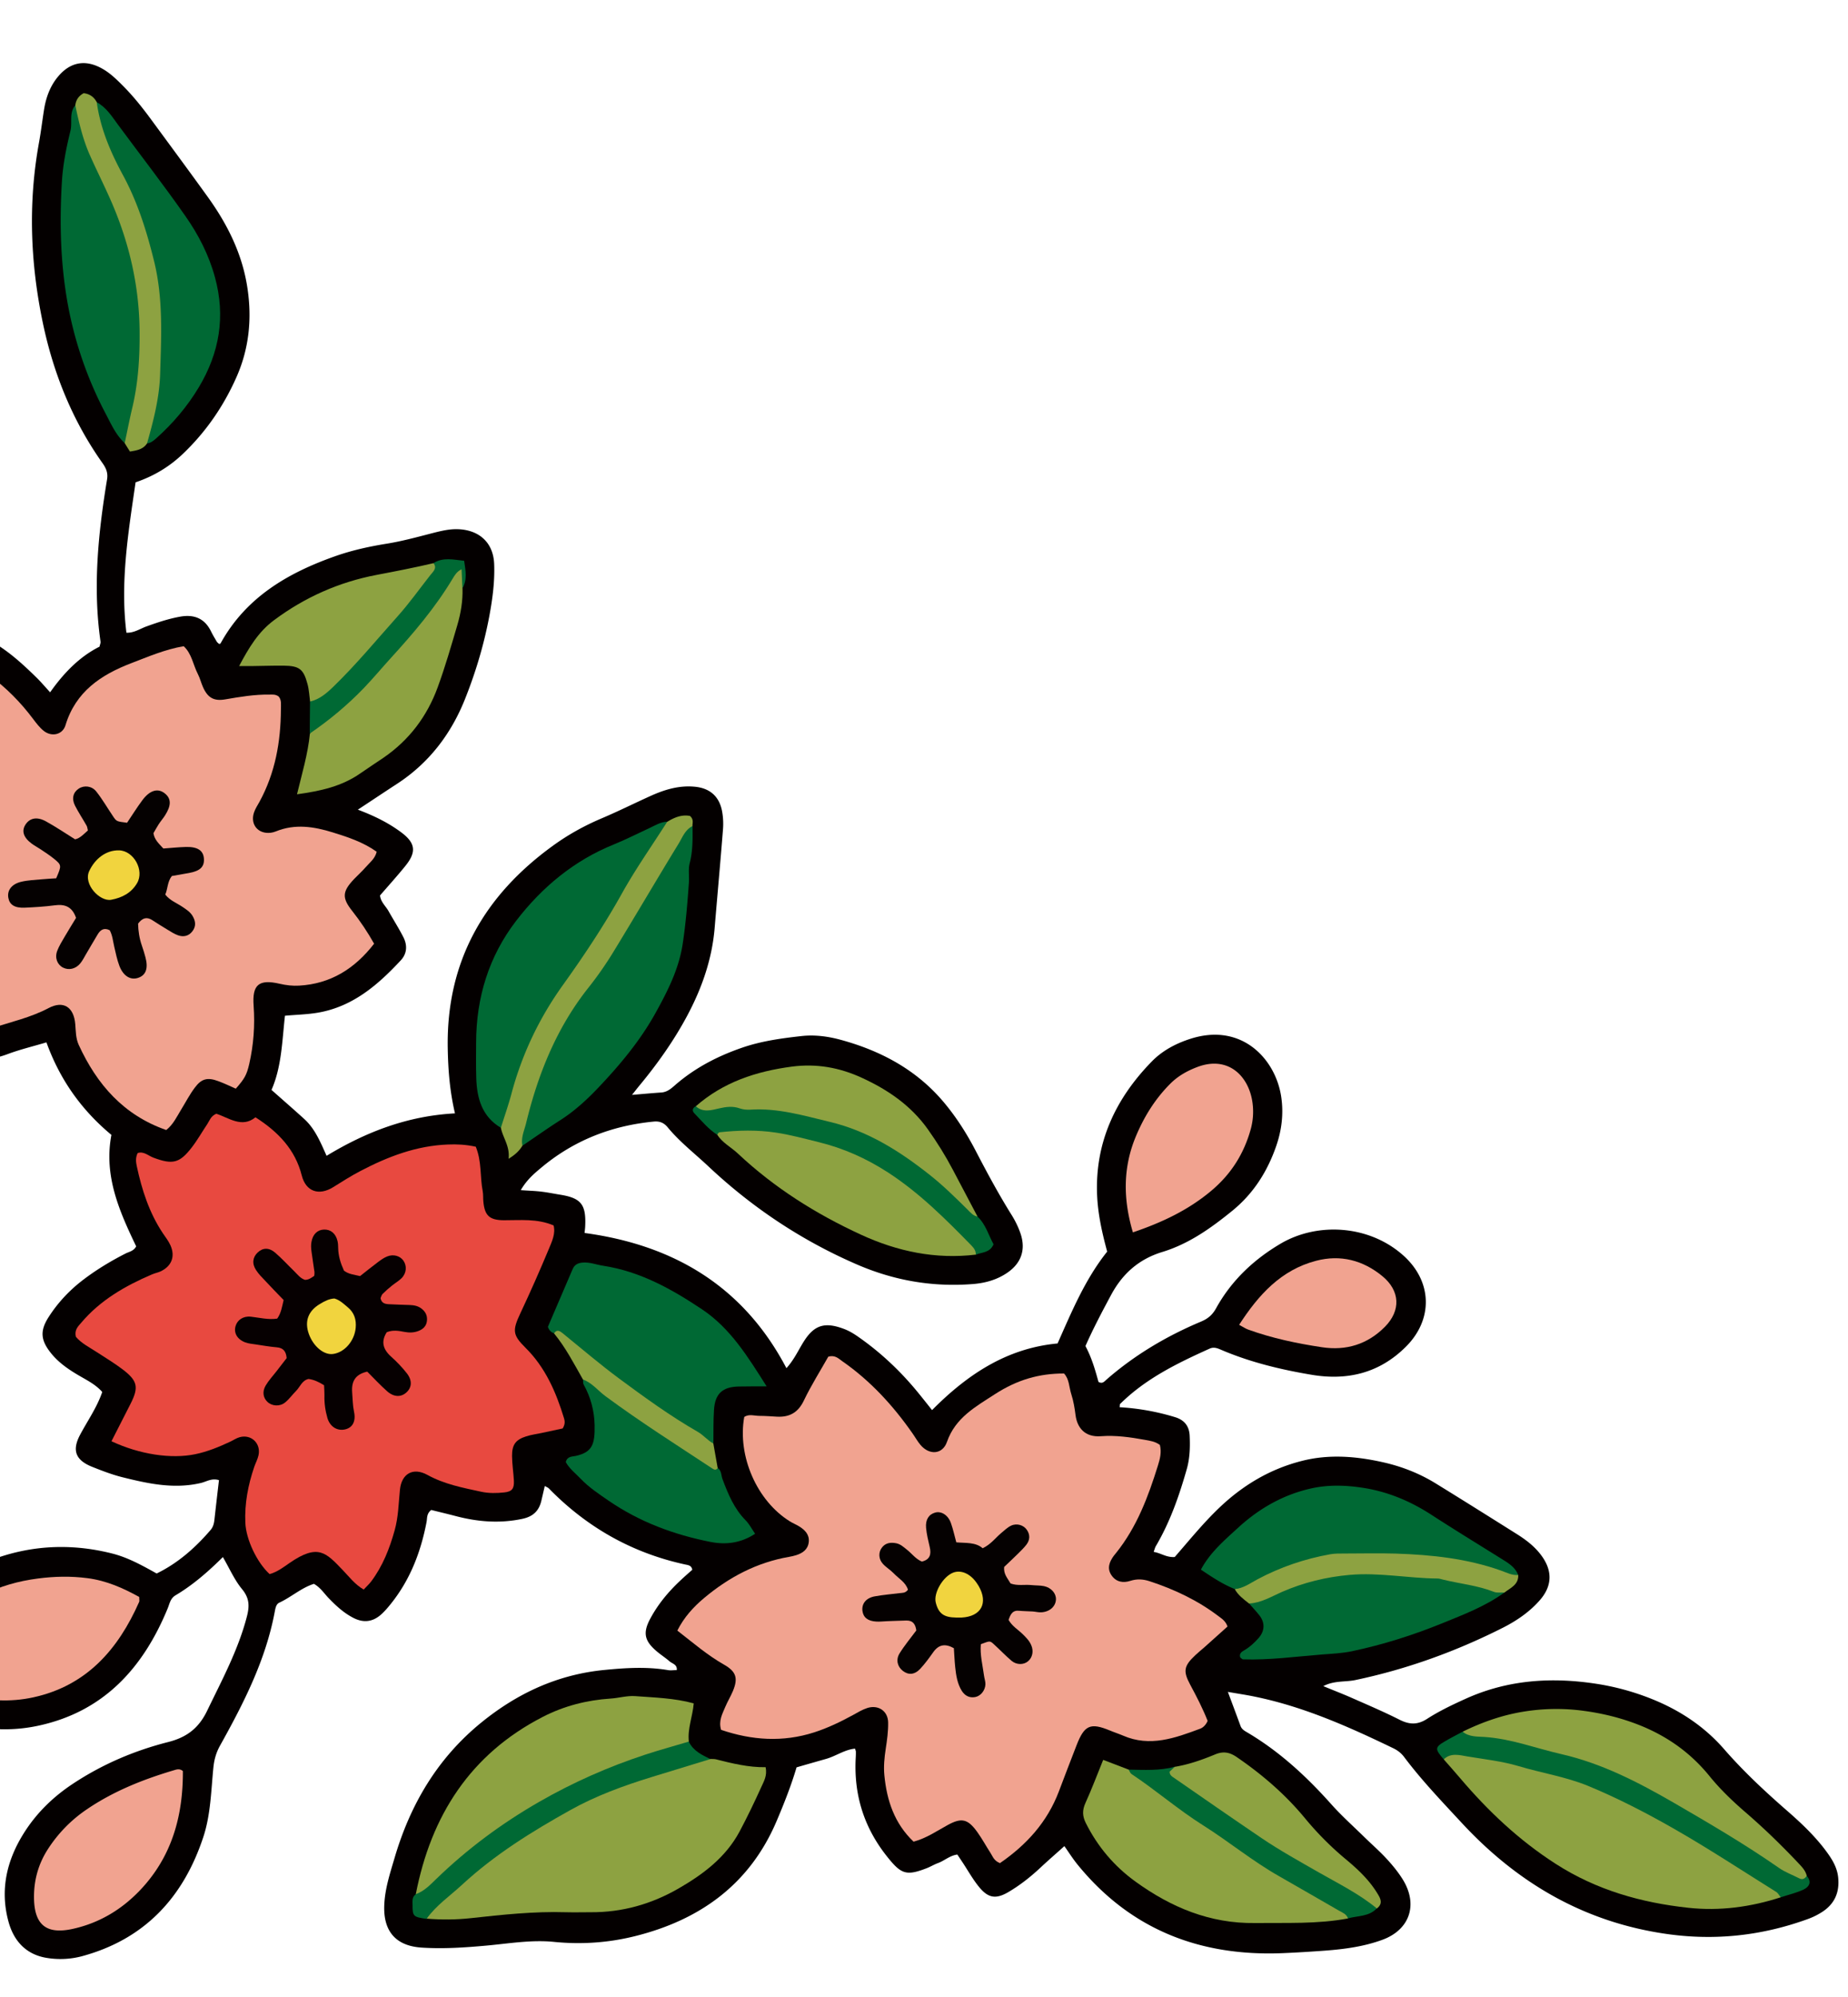 <svg xmlns="http://www.w3.org/2000/svg" width="250" height="270" viewBox="0 0 250 270"><defs><style>.cls-1{fill:#8da241}.cls-1,.cls-3,.cls-9{stroke-width:0}.cls-3{fill:#f1a390}.cls-9{fill:#006934}</style></defs><path d="M48.39 109.46c2.31.87 4.16 1.8 5.84 3.04 1.98 1.46 2.16 2.67.59 4.6-1.1 1.36-2.28 2.66-3.41 3.97.1.9.77 1.43 1.15 2.11.66 1.18 1.4 2.33 2.01 3.53.55 1.08.51 2.2-.35 3.13-3.09 3.32-6.46 6.23-11.12 7.06-1.47.26-2.99.29-4.55.43-.39 3.43-.44 6.88-1.82 10.03 1.57 1.39 3.01 2.64 4.43 3.93 1.44 1.31 2.18 3.09 3.02 4.98 5.41-3.28 11.02-5.4 17.37-5.74-.71-3.02-.93-5.92-.98-8.86-.19-11.67 4.91-20.56 14.18-27.29 2.07-1.51 4.29-2.74 6.65-3.74 2.27-.96 4.48-2.07 6.73-3.08 1.84-.82 3.73-1.38 5.79-1.2 2.07.17 3.39 1.28 3.77 3.35.14.78.18 1.59.12 2.38-.35 4.46-.76 8.92-1.13 13.37-.36 4.29-1.76 8.24-3.79 12.01-1.79 3.32-3.96 6.37-6.36 9.27-.3.36-.59.74-1.03 1.29 1.48-.12 2.71-.24 3.95-.32.97-.06 1.57-.76 2.23-1.3 2.61-2.18 5.57-3.68 8.77-4.78 2.58-.88 5.26-1.25 7.96-1.55 1.77-.2 3.55.03 5.23.48 5.41 1.46 10.24 4 13.94 8.35 1.76 2.07 3.22 4.37 4.47 6.79 1.51 2.9 3.06 5.78 4.8 8.56.5.8.93 1.68 1.23 2.58.7 2.14.07 3.95-1.8 5.23-1.41.97-3.01 1.41-4.71 1.54-5.44.42-10.63-.48-15.64-2.65-7.48-3.24-14.15-7.68-20.08-13.25-1.86-1.75-3.9-3.32-5.53-5.3-.49-.59-1.05-.85-1.88-.77-5.72.55-10.83 2.55-15.24 6.25-.96.8-1.92 1.61-2.75 3.02 1.09.08 1.93.1 2.76.2.87.1 1.73.28 2.6.42 2.78.45 3.48 1.31 3.36 4.18-.01.31-.05.62-.09.99 12.06 1.63 21.49 7.2 27.31 18.28 1.04-1.15 1.59-2.39 2.3-3.53 1.43-2.3 2.85-2.76 5.45-1.79.76.28 1.43.7 2.08 1.16 3.09 2.17 5.8 4.76 8.17 7.7.55.68 1.1 1.37 1.7 2.13 4.74-4.78 10.08-8.37 16.98-9.01 1.93-4.35 3.74-8.7 6.71-12.42-.69-2.55-1.25-5.05-1.36-7.6-.31-7.14 2.48-13.06 7.37-18.08 1.46-1.5 3.29-2.47 5.31-3.11 6.96-2.2 11.5 2.83 12.23 7.9.33 2.26.06 4.47-.68 6.61-1.2 3.46-3.09 6.45-5.98 8.79-2.87 2.33-5.85 4.45-9.43 5.54-3.15.96-5.38 2.92-6.93 5.81-1.21 2.25-2.4 4.5-3.47 6.91.83 1.54 1.32 3.21 1.76 4.84.52.31.78-.03 1.07-.29 3.82-3.34 8.13-5.89 12.79-7.85.94-.39 1.56-.91 2.06-1.82 2.06-3.72 5.06-6.56 8.7-8.71 5.04-2.98 12.1-2.54 16.71 1.66 3.84 3.5 3.95 8.59.26 12.26-3.58 3.57-7.91 4.61-12.77 3.79-4.17-.7-8.27-1.69-12.17-3.35-.53-.23-1.02-.44-1.59-.19-4.37 1.97-8.67 4.05-12.14 7.5-.04.04-.02.14-.06.43a32.018 32.018 0 017.59 1.37c1.19.39 1.83 1.2 1.89 2.48.07 1.52.03 3.03-.39 4.51-1.03 3.62-2.26 7.15-4.18 10.41-.12.2-.17.43-.3.79.97.15 1.74.78 2.85.69 1.95-2.23 3.85-4.59 6.05-6.68 3.18-3.03 6.84-5.21 11.11-6.3 3.72-.96 7.45-.64 11.14.2 2.49.57 4.87 1.51 7.05 2.86 3.67 2.26 7.32 4.55 10.96 6.84 1.22.77 2.36 1.64 3.24 2.81 1.57 2.08 1.55 4.15-.15 6.1-1.38 1.58-3.1 2.76-4.96 3.71-6.35 3.21-13 5.62-19.97 7.09-1.39.3-2.89.05-4.37.83 1.4.58 2.71 1.08 3.99 1.65 2.11.93 4.24 1.84 6.3 2.88 1.34.68 2.45.74 3.77-.12 1.6-1.03 3.34-1.86 5.08-2.65 5.7-2.61 11.65-3.02 17.78-2.08 2.54.39 4.97 1.05 7.35 1.99 3.85 1.52 7.22 3.72 9.95 6.85 2.63 3.02 5.55 5.74 8.57 8.37 1.98 1.73 3.9 3.55 5.45 5.72.7.98 1.28 2 1.41 3.25.21 2.03-.49 3.61-2.21 4.7-.6.38-1.25.7-1.92.94-6.18 2.24-12.49 2.94-19.05 2.01-11.17-1.59-20.24-6.9-27.8-15.08-2.66-2.87-5.37-5.7-7.73-8.84-.39-.52-.87-.9-1.47-1.19-6.03-2.91-12.14-5.63-18.75-6.98-1.15-.24-2.32-.41-3.63-.64.62 1.66 1.17 3.13 1.71 4.6.18.5.63.71 1.03.95 4.3 2.56 7.92 5.91 11.24 9.63 1.38 1.55 2.94 2.94 4.42 4.39 1.03 1.01 2.12 1.95 3.09 3.01.81.88 1.58 1.82 2.2 2.83 2.06 3.38.9 6.76-2.8 8.11-2.48.91-5.1 1.26-7.73 1.46-1.91.14-3.83.26-5.74.34-11.12.46-20.52-3.14-27.69-11.89-.71-.86-1.3-1.81-1.85-2.58-1.04.94-2.11 1.86-3.15 2.83-1.34 1.26-2.78 2.41-4.37 3.35-1.7 1.01-2.75.88-3.99-.62-.86-1.04-1.52-2.24-2.27-3.37-.22-.33-.43-.65-.7-1.05-1.02.13-1.74.83-2.61 1.15-.52.19-1.01.49-1.52.69-2.83 1.1-3.5.8-5.44-1.65-3.12-3.95-4.47-8.4-4.17-13.4.01-.24.02-.48.01-.72 0-.08-.04-.15-.11-.39-1.4.13-2.57 1-3.89 1.38-1.3.37-2.6.74-4.02 1.15-.73 2.46-1.69 4.9-2.72 7.31-3.65 8.54-10.39 13.33-19.13 15.51-3.56.89-7.23 1.15-10.94.78-3.03-.31-6.06.21-9.07.49-2.95.27-5.9.47-8.85.28-3.46-.22-5.18-2.16-5.07-5.64.07-2.26.78-4.39 1.41-6.53 2.13-7.22 5.81-13.45 11.71-18.25 4.88-3.97 10.33-6.5 16.67-7.12 2.88-.28 5.72-.46 8.58.02.39.07.79 0 1.2 0 .09-.76-.6-.86-.98-1.19-.6-.52-1.29-.95-1.88-1.48-1.52-1.34-1.71-2.42-.75-4.23 1.06-2 2.49-3.71 4.14-5.25.52-.49 1.06-.96 1.57-1.41-.09-.56-.51-.63-.87-.7-7.23-1.55-13.38-5.03-18.54-10.31-.1-.1-.26-.16-.54-.32-.16.68-.31 1.32-.46 1.97-.32 1.39-1.12 2.16-2.57 2.47-3.05.65-6.03.41-9.01-.37-1.14-.3-2.29-.57-3.32-.83-.66.51-.53 1.12-.64 1.65-.78 4.06-2.23 7.82-4.85 11.07-.4.5-.82.99-1.29 1.41-1.13 1.01-2.38 1.17-3.76.46-1.3-.67-2.35-1.64-3.35-2.68-.61-.63-1.08-1.4-1.98-1.92-1.68.52-3.06 1.79-4.7 2.55-.43.2-.52.78-.61 1.26-1.23 6.53-4.21 12.35-7.4 18.07-.52.94-.78 1.86-.89 2.92-.32 3.17-.36 6.41-1.38 9.47-2.69 8.11-7.89 13.74-16.31 16.05-1.64.45-3.35.52-4.99.23-2.7-.48-4.34-2.3-5.04-4.87-1.17-4.27-.26-8.24 2.04-11.92 1.71-2.74 3.98-4.96 6.7-6.75 3.97-2.62 8.28-4.46 12.85-5.62 2.52-.64 4.14-1.87 5.28-4.23 2.01-4.17 4.21-8.23 5.38-12.75.37-1.43.34-2.49-.66-3.7-1.04-1.26-1.71-2.83-2.59-4.33-2 1.98-4.05 3.77-6.39 5.16-.72.43-.8 1.1-1.07 1.76-3.31 8.05-8.64 13.96-17.47 15.87-3.86.84-7.76.59-11.58-.62-5.14-1.63-7.17-6.35-5.6-11.26 1.26-3.95 3.76-7.08 7.44-9.01 6.23-3.27 12.83-4.12 19.7-2.38 2.1.53 3.99 1.57 6.01 2.7 2.85-1.38 5.22-3.46 7.31-5.9.33-.39.44-.84.5-1.32.2-1.8.41-3.6.62-5.4-.99-.31-1.7.21-2.44.38-3.64.86-7.15.09-10.64-.78-1.39-.35-2.74-.87-4.07-1.4-2.25-.9-2.76-2.22-1.64-4.33 1.01-1.9 2.27-3.67 3-5.79-.9-1.03-2.13-1.62-3.28-2.3-1.39-.82-2.69-1.73-3.7-3.01-1.36-1.72-1.45-2.98-.28-4.81 1.26-1.97 2.84-3.65 4.71-5.07 1.79-1.36 3.7-2.51 5.7-3.53.49-.25 1.09-.32 1.44-.97-2.25-4.7-4.41-9.51-3.35-15.07-4.02-3.34-6.96-7.44-8.79-12.51-1.78.53-3.54.95-5.23 1.58-3.83 1.42-7.51 1.08-11.14-.64-.94-.44-1.9-.84-2.83-1.28-1.25-.6-1.7-1.63-1.46-2.96.13-.7.36-1.39.5-2.09.14-.77.7-1.44.57-2.4-1.79-.56-3.61-1.11-5.34-1.89-2.71-1.21-3.17-2.13-2.37-5.09 1.12-4.14 3.31-7.59 6.74-10.2.51-.39 1.03-.75 1.48-1.08.15-.42.02-.69-.2-.94-3.63-4.07-4.89-9.06-5.52-14.29-.1-.79-.19-1.59-.2-2.39-.01-1.59.52-2.35 2.03-2.85.75-.25 1.54-.39 2.33-.5 1.02-.15 2.05-.22 3.1-.32.91-1.95 1.76-3.82 2.65-5.68 1.38-2.89 2.5-3.32 5.52-2.12 3.19 1.27 5.68 3.51 8.08 5.87.57.56 1.08 1.17 1.79 1.94 1.84-2.61 3.98-4.82 6.68-6.17.08-.35.16-.51.14-.66-1.06-7.37-.32-14.67.88-21.95.15-.9-.14-1.53-.61-2.2-4.08-5.75-6.66-12.17-8.09-19.03-1.68-8.05-1.99-16.16-.51-24.29.27-1.49.45-3 .69-4.5.27-1.68.85-3.25 1.98-4.55 1.63-1.88 3.62-2.21 5.8-1.02 1.14.62 2.05 1.52 2.95 2.43 1.41 1.42 2.65 2.99 3.83 4.6 2.55 3.47 5.12 6.94 7.64 10.44 2.63 3.67 4.61 7.64 5.3 12.17.65 4.21.24 8.28-1.5 12.18-1.74 3.91-4.13 7.37-7.24 10.33-1.82 1.73-3.91 2.99-6.38 3.83-.98 6.76-2.1 13.45-1.24 20.33 1.01.05 1.82-.52 2.69-.84 1.5-.54 3.01-1.05 4.59-1.33 1.87-.33 3.3.22 4.17 2 .28.57.62 1.11.79 1.41.33.37.42.33.54.13 3.43-6.17 9.06-9.45 15.46-11.71 2.26-.8 4.6-1.31 6.95-1.69 2.05-.33 4.04-.87 6.05-1.39 1-.26 2.03-.52 3.05-.57 3.02-.12 5.33 1.48 5.46 4.7.09 2.33-.21 4.64-.63 6.91-.71 3.85-1.83 7.61-3.27 11.24-1.89 4.79-4.9 8.76-9.28 11.6-1.66 1.08-3.3 2.18-5.22 3.44z" fill="#040000" stroke-width="0"/><path class="cls-3" d="M135.28 251.9c-.83-.32-.98-.91-1.28-1.37-.61-.94-1.14-1.93-1.79-2.83-1.29-1.8-2.14-1.98-4.04-.93-1.46.8-2.84 1.76-4.58 2.23-2.58-2.45-3.62-5.55-3.95-8.96-.12-1.2 0-2.39.18-3.58.18-1.18.35-2.38.33-3.57-.02-1.56-1.34-2.44-2.83-1.96-.67.22-1.3.6-1.93.95-1.69.92-3.41 1.75-5.24 2.34-4.26 1.37-8.46 1.07-12.6-.34-.37-1.22.17-2.15.56-3.09.31-.74.73-1.42 1.04-2.16.72-1.73.45-2.63-1.21-3.57-2.24-1.27-4.16-2.93-6.31-4.6.9-1.79 2.17-3.19 3.63-4.41 3.36-2.81 7.13-4.81 11.5-5.56.31-.05.62-.13.93-.22.9-.28 1.61-.78 1.72-1.78.11-1-.51-1.63-1.3-2.12-.41-.25-.86-.43-1.26-.68-4.45-2.76-7.11-8.82-6.17-14.11.64-.44 1.37-.15 2.06-.15.8 0 1.6.07 2.39.11 1.69.08 2.84-.56 3.61-2.17 1-2.08 2.24-4.04 3.31-5.94.91-.27 1.38.25 1.88.6 3.79 2.63 6.86 5.97 9.49 9.73.37.52.68 1.09 1.09 1.58 1.2 1.44 3 1.33 3.6-.4 1.13-3.26 3.89-4.76 6.48-6.44 3.06-1.98 6.01-2.8 9.35-2.8.72.75.68 1.86.99 2.81.29.9.45 1.87.57 2.81.22 1.73 1.28 3.02 3.42 2.86 2-.15 3.98.13 5.96.49.7.13 1.41.22 2.03.69.25.97.02 1.88-.27 2.8-1.31 4.21-2.85 8.31-5.66 11.81-.1.12-.21.25-.3.37-.6.82-.96 1.71-.31 2.65.63.92 1.59 1.06 2.56.74.89-.28 1.71-.23 2.57.05 3.36 1.1 6.52 2.59 9.35 4.74.43.33.94.62 1.21 1.39-.99.89-2.05 1.83-3.1 2.78-.42.37-.86.72-1.26 1.1-1.54 1.45-1.68 2.14-.69 3.98.87 1.62 1.71 3.24 2.36 4.9-.23.53-.59.9-1.02 1.06-3.38 1.26-6.78 2.51-10.42.93-.58-.25-1.19-.44-1.78-.69-2.64-1.09-3.45-.74-4.51 1.99-.81 2.08-1.61 4.17-2.4 6.26-1.56 4.11-4.35 7.19-7.95 9.67zm-145.4-114.49c-.09-1.01.41-1.76.68-2.58.17-.53.43-1.03.62-1.56.76-2.16.07-3.45-2.15-3.8-1.83-.29-3.58-.79-5.28-1.49-.28-.12-.53-.31-.9-.54.32-2.13 1.3-3.93 2.53-5.59 1.21-1.62 2.73-2.91 4.5-3.9.56-.31 1.15-.56 1.67-.93 1.24-.87 1.43-2.33.48-3.54-.19-.25-.45-.46-.67-.68-2.77-2.69-4.62-5.88-5.29-9.72-.28-1.64-.56-3.28-.83-4.89 1.22-.68 2.37-.5 3.46-.48 2.04.04 3.28-.76 3.92-2.76.6-1.88 1.32-3.76 2.54-5.42 1.34.31 2.38 1.02 3.41 1.78 2.27 1.67 4.23 3.65 5.92 5.91.43.57.88 1.16 1.43 1.6 1.08.85 2.55.52 2.94-.77 1.37-4.52 4.78-6.81 8.88-8.38 2.3-.88 4.58-1.87 7.11-2.3 1.1 1.01 1.27 2.52 1.92 3.77.29.56.44 1.2.7 1.78.64 1.43 1.48 1.91 3.04 1.63 1.97-.34 3.94-.67 5.95-.64.39 0 .8-.06 1.23.25.42.46.31 1.13.31 1.76-.02 4.37-.77 8.58-2.89 12.47-.27.49-.59.97-.76 1.49-.52 1.61.58 2.91 2.27 2.71.24-.03.47-.09.69-.18 2.6-1.06 5.16-.66 7.73.14 2.06.64 4.09 1.31 5.92 2.61-.23.96-.97 1.48-1.53 2.13-.47.54-1.01 1.02-1.51 1.54-1.62 1.7-1.69 2.55-.26 4.35 1.09 1.38 2.06 2.83 2.95 4.41-2.62 3.38-5.88 5.43-10.15 5.67-.88.05-1.74-.05-2.61-.25-2.84-.66-3.75.12-3.54 2.97.19 2.65 0 5.27-.59 7.86-.35 1.52-.65 2.02-1.82 3.35-.77-.34-1.56-.72-2.38-1.02-1.42-.53-2.25-.35-3.15.86-.72.95-1.27 2.03-1.9 3.05-.58.95-1.05 1.97-1.98 2.7-5.75-2-9.38-6.15-11.84-11.51-.41-.9-.39-1.86-.47-2.82-.2-2.3-1.6-3.21-3.6-2.16-2.43 1.29-5.08 1.86-7.65 2.72-2.06.69-4.07.62-6.08-.24-1.02-.44-2.11-.72-2.97-1.38z"/><path d="M64.36 155.03c.83 2.02.56 4.07.94 6.01.09.47.04.96.09 1.43.18 1.88.82 2.5 2.78 2.51 2.23.01 4.47-.25 6.72.7.29 1.09-.21 2.14-.62 3.13-1.23 2.95-2.52 5.87-3.88 8.76-1.07 2.29-1.07 2.9.69 4.64 2.7 2.67 4.15 6.02 5.23 9.57.11.37.15.79-.19 1.35-.84.18-1.84.39-2.84.61-.7.15-1.42.24-2.1.46-1.42.45-1.92 1.12-1.91 2.65.01 1.12.19 2.23.25 3.34.05 1.09-.26 1.48-1.31 1.59-1.03.11-2.07.13-3.1-.09-2.49-.54-4.98-1.01-7.27-2.27-1.95-1.08-3.53-.19-3.74 2.03-.18 1.83-.21 3.67-.71 5.45-.69 2.48-1.62 4.85-3.18 6.92-.28.37-.63.68-1.01 1.09-1.21-.7-1.97-1.74-2.85-2.65-2.23-2.31-3.3-3.62-7.18-.94-.84.58-1.68 1.23-2.7 1.5-1.73-1.59-3.19-4.7-3.28-6.95-.11-2.59.37-5.09 1.2-7.53.18-.53.46-1.03.58-1.57.36-1.6-.97-2.89-2.54-2.46-.45.12-.86.41-1.29.61-1.52.71-3.07 1.35-4.72 1.69-3.26.68-7.55.03-11.34-1.75.86-1.68 1.72-3.36 2.57-5.04 1.15-2.26.98-3.13-1.08-4.69-1.08-.82-2.25-1.52-3.38-2.26-1.06-.69-2.21-1.26-2.93-2.14-.21-.94.3-1.39.7-1.86 2.59-3.08 5.97-5.01 9.6-6.57.37-.16.77-.23 1.13-.39 1.52-.7 2.05-2.02 1.37-3.54-.26-.58-.66-1.09-1.02-1.62-1.85-2.77-2.85-5.87-3.54-9.1-.11-.53-.19-1.11.12-1.75.81-.29 1.44.36 2.14.62 2.58.96 3.52.77 5.18-1.38.78-1.01 1.41-2.13 2.12-3.19.3-.45.44-1.04 1.2-1.37 1.69.54 3.47 1.98 5.3.48 3.13 2 5.39 4.41 6.26 7.86.55 2.18 2.31 2.79 4.25 1.59 1.22-.76 2.44-1.54 3.71-2.2 3.71-1.94 7.56-3.41 11.82-3.57 1.2-.05 2.39 0 3.78.3z" fill="#e84940" stroke-width="0"/><path class="cls-1" d="M96.11 237.82c.24.01.49-.01.72.04 2.22.56 4.45 1.11 6.74 1.07.25 1.14-.24 1.92-.58 2.68-.92 2.03-1.89 4.05-2.94 6.02-1.88 3.51-4.95 5.8-8.29 7.72-3.65 2.1-7.61 3.22-11.86 3.19-1.12 0-2.24.03-3.35 0-4.31-.13-8.58.33-12.85.8-1.98.22-3.98.23-5.98.07-.25-1.17.65-1.74 1.31-2.36 9.77-9.31 21.16-15.7 34.26-19.01.93-.23 1.87-.29 2.82-.22zm144.79 18.7c-4.07 1.32-8.27 1.88-12.49 1.42-6.38-.69-12.43-2.39-17.95-5.94-4.97-3.19-9.16-7.15-12.95-11.61-.72-.85-1.46-1.68-2.2-2.52.35-1.49 1.59-1.15 2.5-1.06 6.3.69 12.47 2.15 18.31 4.55 8.45 3.48 16.07 8.52 23.69 13.5.59.38 1.29.73 1.09 1.65z"/><path class="cls-9" d="M74.95 180.28c-.38-.16-.68-.41-.83-.89 1.1-2.57 2.23-5.19 3.35-7.81.25-.58.69-.81 1.3-.87.98-.1 1.88.28 2.81.42 5 .76 9.28 3.15 13.4 5.9 3.81 2.55 6.14 6.32 8.73 10.41-1.49 0-2.64 0-3.78.02-2.19.05-3.2.97-3.34 3.15-.1 1.51-.06 3.03-.08 4.54-1.77-.12-2.97-1.39-4.32-2.27-5.66-3.67-11.16-7.56-16.19-12.07-.3-.27-.61-.5-1.03-.54z"/><path class="cls-1" d="M56.25 256.1c2.06-10.62 7.37-18.93 17.19-23.98 2.87-1.47 5.94-2.26 9.17-2.47 1.11-.07 2.23-.41 3.32-.33 2.61.2 5.24.25 7.92.98-.14 1.75-.86 3.41-.66 5.16-.85 1.46-2.46 1.39-3.77 1.76-8.71 2.48-16.62 6.55-23.85 11.96-2.3 1.72-4.44 3.65-6.53 5.62-.73.69-1.38 1.92-2.79 1.3z"/><path class="cls-9" d="M67.76 152.48c-2.56-1.52-3.25-3.99-3.33-6.73-.05-1.59-.03-3.19-.02-4.79.01-6.08 1.72-11.66 5.42-16.47 3.49-4.54 7.83-8.15 13.21-10.32 1.63-.66 3.18-1.46 4.77-2.19.79-.36 1.54-.86 2.45-.88.47 1.2-.46 1.94-1 2.75-4.68 7.05-8.74 14.49-13.75 21.34-3.19 4.36-4.94 9.46-6.33 14.67-.25.95-.24 2.13-1.42 2.61z"/><path class="cls-3" d="M18.83 215.9c0 .35.05.53 0 .67-2.85 6.45-7.13 11.35-14.34 12.92-3.09.67-6.21.5-9.25-.34-3.26-.9-4.57-3.47-3.41-6.7 1.06-2.95 2.98-5.26 5.79-6.75 2.35-1.25 4.89-1.94 7.51-2.28 2.22-.29 4.44-.34 6.68-.05 2.59.33 4.87 1.35 7.03 2.55z"/><path class="cls-1" d="M182.37 259.38c-4.18.78-8.4.57-12.61.62-6.07.08-11.32-2.11-16.15-5.6-2.89-2.09-5.12-4.73-6.72-7.92-.47-.94-.49-1.74-.05-2.71.85-1.87 1.57-3.79 2.4-5.83 1.26.48 2.36.9 3.45 1.32 4.43 2.22 8.11 5.54 12.16 8.33 5.12 3.52 10.47 6.64 15.8 9.81.75.45 1.89.68 1.72 1.98z"/><path class="cls-9" d="M93.69 111.69c.01 1.67.05 3.33-.38 4.99-.22.83-.05 1.75-.11 2.62-.2 2.77-.42 5.53-.84 8.29-.51 3.4-2.02 6.37-3.64 9.3-2.09 3.79-4.86 7.1-7.82 10.21-1.51 1.59-3.18 3.12-5.07 4.33-1.74 1.11-3.43 2.31-5.14 3.46-.9-.93-.39-1.96-.17-2.93 1.59-6.85 4.32-13.16 8.56-18.83 4.56-6.08 8.07-12.84 12.14-19.23.59-.93.88-2.34 2.47-2.22zm73.34 103.15c-1.63-.65-3.07-1.62-4.57-2.62 1.25-2.35 3.23-4.01 5.09-5.72 2.8-2.55 6.02-4.4 9.78-5.25 2.3-.52 4.59-.46 6.88-.12 3.44.5 6.57 1.81 9.49 3.71 3.21 2.08 6.47 4.07 9.72 6.1.82.51 1.6 1.05 1.96 2-1.11.78-2.16.16-3.2-.17-7.06-2.25-14.33-2.32-21.6-1.91-3.63.2-6.98 1.63-10.21 3.28-1.02.52-2.04 1.39-3.34.69zM16.87 59.91c-1.19-1.1-1.84-2.58-2.57-3.97a51.575 51.575 0 01-5.4-16.45c-.75-4.96-.83-10-.52-15.01.14-2.28.6-4.56 1.15-6.79.28-1.15-.21-2.43.65-3.44.66.42.93 1.12 1.08 1.81.92 4.11 3.1 7.69 4.69 11.52 4.07 9.79 4.64 19.82 2.1 30.06-.21.84-.37 1.74-1.19 2.27z"/><path class="cls-3" d="M24.74 239.45c.03 6.04-1.47 11.57-5.8 16.12-2.49 2.61-5.46 4.39-8.96 5.19-3.75.87-5.41-.52-5.38-4.42.02-2.29.64-4.41 1.88-6.33a18.73 18.73 0 015.13-5.29c3.65-2.51 7.71-4.13 11.93-5.38.36-.11.76-.25 1.2.11zm128.52-72.83c-1.32-4.44-1.37-8.72.39-12.95 1.11-2.67 2.61-5.09 4.67-7.15 1.03-1.03 2.25-1.72 3.61-2.24 4.21-1.62 7.02 1.2 7.51 4.81.16 1.18.09 2.37-.23 3.55-.94 3.4-2.71 6.18-5.47 8.46-3.07 2.54-6.54 4.18-10.48 5.52z"/><path class="cls-9" d="M203.51 215.32c-2.54 1.84-5.45 2.95-8.32 4.12-3.98 1.62-8.07 2.92-12.29 3.81-1.34.28-2.7.34-4.02.44-3.56.28-7.13.78-10.72.66-.12 0-.24-.16-.38-.26-.17-.49.17-.76.5-.94.78-.45 1.42-1.04 2-1.7.83-.96.86-2.06.1-3.04-.44-.56-.94-1.08-1.41-1.62 3.96-2.69 8.42-4.12 13.12-4.46 6.37-.46 12.69.15 18.88 1.8.9.24 1.89.39 2.54 1.19z"/><path class="cls-1" d="M132.01 169.63c-5.44.65-10.58-.42-15.52-2.69-6.11-2.81-11.74-6.35-16.66-10.97-.92-.87-2.11-1.45-2.81-2.57.11-1.18 1.09-1.03 1.81-1.06 7.27-.31 14.12 1.27 20.43 4.91 4.54 2.61 8.35 6.14 11.89 9.96.6.65 1.56 1.26.88 2.42z"/><path class="cls-9" d="M13.09 13.82c1.31.71 2.06 1.94 2.91 3.09 3.02 4.08 6.14 8.1 9.05 12.26 1.78 2.53 3.2 5.27 4.03 8.32 1.45 5.3.61 10.2-2.17 14.85-1.56 2.61-3.52 4.91-5.79 6.94-.36.32-.73.61-1.23.68-.65-.92-.19-1.86 0-2.77 2.47-12.06 1.51-23.66-4.57-34.61-1.05-1.88-1.81-3.92-2.34-6.02-.23-.91-.63-1.86.1-2.74z"/><path class="cls-1" d="M197.87 234.13c2.66-1.3 5.41-2.27 8.36-2.73a27.5 27.5 0 017.63-.14c2.83.35 5.6 1.02 8.29 2.13 3.63 1.51 6.66 3.72 9.12 6.75 1.46 1.8 3.14 3.4 4.89 4.91 2.48 2.14 4.83 4.42 7.08 6.8.49.52 1.01 1.03 1.18 1.77-.24 1.35-1.14.79-1.81.55-1.51-.54-2.81-1.49-4.15-2.35-7.13-4.55-14.18-9.26-22.1-12.36-4.84-1.89-9.88-3.08-15.01-3.96-1.21-.21-2.78.2-3.47-1.39z"/><path class="cls-9" d="M97.1 198.48c.53.36.45 1 .64 1.5.76 2.02 1.57 4 3.14 5.58.49.5.82 1.15 1.27 1.81-1.9 1.26-3.95 1.51-5.99 1.11-4.96-.97-9.65-2.71-13.85-5.6-1.31-.9-2.64-1.78-3.75-2.94-.71-.74-1.54-1.38-2.02-2.26.19-.82.91-.73 1.37-.84 2.22-.51 2.58-1.56 2.53-4.16-.04-1.92-.53-3.78-1.48-5.48-.11-.19-.06-.47-.09-.7.59-.26 1.14-.03 1.56.32 5.25 4.33 11.18 7.67 16.67 11.66z"/><path class="cls-1" d="M62.57 79.56c.05 1.69-.23 3.35-.7 4.95-.83 2.82-1.65 5.66-2.66 8.42-1.43 3.91-3.85 7.13-7.32 9.51-1.05.72-2.13 1.41-3.17 2.14-2.49 1.73-5.32 2.37-8.54 2.81.68-2.82 1.47-5.45 1.74-8.17.33-.64.75-1.19 1.32-1.66 6.87-5.52 12.52-12.14 17.43-19.42.43-.63.78-1.41 1.84-1.53.38.98.29 1.96.05 2.96zM41.95 94.85c-.11-.79-.14-1.6-.35-2.36-.54-2.03-1.1-2.46-3.2-2.49-1.36-.02-2.72.04-4.08.05h-1.97c1.32-2.49 2.6-4.62 4.71-6.19 4.17-3.11 8.8-5.16 13.88-6.13 2.58-.49 5.15-.99 7.71-1.59 1.28.81.21 1.52-.17 2.15-1.37 2.25-3.09 4.24-4.85 6.18-2.72 3-5.21 6.22-8.28 8.89-.93.81-1.76 2.19-3.41 1.5zm52.18 54.72c3.72-3.26 8.15-4.72 12.99-5.36 3.36-.44 6.47.13 9.47 1.51 3.51 1.61 6.63 3.73 8.93 6.96 1.25 1.76 2.38 3.57 3.38 5.47 1.11 2.11 2.23 4.22 3.34 6.33-1.49.38-2.12-.87-2.92-1.65-3.47-3.33-7.18-6.33-11.55-8.41-4.81-2.29-9.9-3.49-15.22-3.71-2.14-.09-4.26-.54-6.43-.11-.71.14-1.85.31-1.98-1.03z"/><path class="cls-3" d="M167.63 179.12c2.62-4.05 5.66-7.42 10.42-8.66 3.29-.86 6.33-.08 8.96 2.08 2.4 1.98 2.52 4.64.35 6.84-2.36 2.39-5.26 3.26-8.52 2.77-3.38-.51-6.73-1.21-9.97-2.38-.37-.13-.7-.36-1.24-.65z"/><path class="cls-9" d="M197.87 234.13c.85.72 2.01.65 2.92.71 3.62.23 6.96 1.53 10.42 2.32 5.49 1.25 10.43 3.81 15.26 6.6 4.81 2.79 9.61 5.6 14.18 8.78.84.59 1.84.95 2.76 1.42.45.23.75.03 1.01-.33.73.84.31 1.5-.47 1.86-.97.45-2.03.69-3.05 1.03-.2-.24-.35-.56-.6-.72-4.64-2.9-9.22-5.91-13.97-8.62-3.72-2.12-7.56-4.1-11.51-5.73-2.98-1.22-6.25-1.73-9.36-2.66-2.29-.68-4.65-.93-6.98-1.32-1.01-.17-2.22-.53-3.17.4-1.21-1.39-1.21-1.63.13-2.42.79-.47 1.62-.88 2.43-1.32z"/><path class="cls-1" d="M158.92 238.88c1.9-.31 3.71-.95 5.47-1.68 1.13-.47 1.99-.27 2.9.35 3.44 2.35 6.58 5.05 9.24 8.27a41.88 41.88 0 005.56 5.58c1.6 1.33 3.11 2.75 4.21 4.54.43.69.86 1.41-.04 2.09-.48-.02-.93-.15-1.36-.39-8.86-5-17.53-10.3-25.7-16.38-.7-.52-2.59-1.32-.29-2.38zM93.69 111.69c-1.01.49-1.37 1.53-1.89 2.38-2.98 4.87-5.87 9.81-8.85 14.68a48.305 48.305 0 01-3.41 4.87c-4.27 5.41-6.76 11.62-8.37 18.24-.24.99-.72 1.96-.49 3.03-.4.67-.94 1.21-1.88 1.78.2-1.72-.78-2.84-1.04-4.19.47-1.51 1-3.01 1.41-4.53 1.42-5.36 3.75-10.26 6.98-14.77 2.87-4 5.59-8.09 8-12.41 1.85-3.32 4.06-6.44 6.1-9.65.98-.61 2.01-1.02 3.09-.8.53.46.34.93.33 1.37zm-80.6-97.87c.48 3.52 1.85 6.73 3.52 9.81 1.99 3.66 3.21 7.55 4.21 11.58 1.28 5.11 1 10.29.84 15.43-.1 3.14-.9 6.26-1.77 9.31-.52.8-1.36.95-2.31 1.1-.23-.36-.47-.75-.71-1.14.35-1.62.66-3.25 1.05-4.87.82-3.5 1.01-7.05.96-10.63-.1-5.95-1.42-11.6-3.78-17.06-.92-2.12-1.96-4.17-2.9-6.28-.98-2.17-1.52-4.5-2.01-6.82.08-.74.45-1.28 1.13-1.65.79.09 1.39.49 1.77 1.22z"/><path class="cls-9" d="M56.25 256.1c1.15-.41 1.96-1.28 2.8-2.09 4.19-4.05 8.82-7.48 13.88-10.39 4.58-2.63 9.35-4.74 14.34-6.38 1.95-.64 3.94-1.18 5.91-1.77.6 1.25 1.76 1.8 2.92 2.36l-7.94 2.43c-3.8 1.17-7.54 2.53-11.01 4.47-5.2 2.9-10.25 6.03-14.66 10.11-1.62 1.5-3.48 2.76-4.79 4.6-1.79-.26-1.89-.35-1.89-1.86 0-.52-.1-1.09.42-1.46zm37.88-106.53c.97.88 2.12.53 3.15.29.96-.22 1.85-.34 2.8 0 .44.15.94.2 1.41.17 3.71-.25 7.22.8 10.76 1.65 5.14 1.22 9.46 3.95 13.55 7.19 1.82 1.44 3.45 3.05 5.09 4.67.39.39.75.84 1.34.94 1.13 1.05 1.49 2.51 2.18 3.75-.5 1.18-1.59 1.06-2.41 1.41.04-.53-.25-.89-.59-1.25-3.51-3.59-7.05-7.13-11.31-9.89-2.91-1.88-6-3.26-9.35-4.08-1.92-.47-3.84-1-5.8-1.29-2.52-.38-5.08-.32-7.62-.04-.12.01-.22.21-.33.32-1.2-.77-2.09-1.88-3.07-2.89-.33-.34-.26-.7.18-.94z"/><path class="cls-1" d="M203.51 215.32c-.48-.03-1 .07-1.42-.1-2.23-.88-4.61-1.09-6.91-1.66-.23-.06-.46-.14-.7-.14-3.97-.03-7.91-.84-11.89-.49-3.17.28-6.22 1.02-9.16 2.3-1.44.63-2.82 1.49-4.46 1.57-.72-.57-1.48-1.12-1.93-1.95 1.16-.1 2.08-.79 3.05-1.31 3.11-1.66 6.4-2.78 9.87-3.4.62-.11 1.27-.1 1.91-.1 2.32 0 4.63-.06 6.95.01 4.85.16 9.65.66 14.27 2.31.74.26 1.47.66 2.3.58.06 1.33-1.05 1.74-1.87 2.38z"/><path class="cls-9" d="M158.92 238.88c-.23.21-.45.43-.69.65-.03.47.36.68.65.88 3.91 2.71 7.82 5.42 11.76 8.09 2.5 1.69 5.14 3.15 7.76 4.65 2.68 1.53 5.46 2.9 7.85 4.87-1.06 1.13-2.57.98-3.89 1.35-.21-.59-.75-.78-1.23-1.05-2.7-1.54-5.37-3.11-8.07-4.64-3.61-2.04-6.81-4.69-10.3-6.89-3.37-2.12-6.38-4.74-9.69-6.94-.18-.12-.26-.39-.38-.59 2.09.03 4.18.17 6.24-.39zM41.95 94.85c1.29-.3 2.24-1.13 3.15-2.01 3.09-2.99 5.82-6.3 8.68-9.5 1.6-1.79 2.97-3.72 4.44-5.59.34-.44.96-.9.43-1.62 1.31-.82 2.67-.46 4.14-.31.2 1.34.44 2.55-.23 3.72-.04-.8-.07-1.59-.12-2.57-.64.29-.94.83-1.22 1.29-2.35 3.91-5.28 7.35-8.35 10.71-1.23 1.35-2.4 2.76-3.67 4.08-2.22 2.3-4.66 4.33-7.3 6.13.01-1.45.02-2.9.04-4.35z"/><path class="cls-1" d="M97.1 198.48c-.25.35-.49.23-.79.03-4.84-3.19-9.73-6.29-14.4-9.74-1.02-.75-1.81-1.81-3.05-2.26-1.21-2.13-2.34-4.32-3.91-6.23.38-.59.76-.35 1.17-.02 2.53 2.05 5.01 4.18 7.62 6.11 3.45 2.55 6.93 5.08 10.66 7.22.78.45 1.32 1.16 2.1 1.57.2 1.11.4 2.22.59 3.32z"/><path d="M136.43 219c.51.89 1.3 1.33 1.92 1.94.46.45.91.9 1.16 1.5.35.81.16 1.68-.45 2.18-.58.48-1.53.5-2.21-.07-.85-.72-1.62-1.54-2.45-2.29-.49-.44-.51-.41-1.71.04-.13 1.43.24 2.83.43 4.25.05.39.2.78.19 1.17-.03.84-.65 1.6-1.4 1.73-.79.14-1.4-.2-1.81-.86-.6-.98-.76-2.09-.88-3.2-.09-.86-.12-1.73-.18-2.55-1.18-.66-2.05-.49-2.78.53-.55.78-1.12 1.56-1.77 2.26-.77.82-1.6.86-2.35.28-.72-.56-.98-1.49-.45-2.36.67-1.08 1.49-2.06 2.27-3.11-.11-.81-.44-1.36-1.35-1.34-.88.02-1.76.06-2.63.09-.48.02-.96.08-1.44.05-1.14-.06-1.76-.56-1.87-1.46-.11-.97.5-1.74 1.68-1.95 1.1-.2 2.21-.29 3.32-.43.38-.05.8.02 1.16-.46-.29-1-1.25-1.51-1.94-2.23-.44-.46-1.01-.79-1.44-1.26-.6-.64-.64-1.55-.16-2.19.49-.67 1.19-.75 1.93-.61.57.1.99.49 1.43.84.69.53 1.21 1.29 2.06 1.64 1.1-.26 1.3-.98 1.06-1.98-.2-.85-.41-1.71-.49-2.58-.1-1.11.37-1.82 1.22-2.06.84-.24 1.77.33 2.15 1.44.29.82.47 1.67.72 2.58 1.28.12 2.59-.05 3.57.8 1.12-.54 1.73-1.41 2.52-2.07.42-.35.84-.76 1.33-.99.78-.36 1.7-.07 2.13.58.46.68.41 1.37-.07 2-.34.44-.75.83-1.14 1.22-.62.61-1.26 1.21-1.86 1.78-.12.97.47 1.55.86 2.24.94.35 1.91.12 2.85.22.55.06 1.13.03 1.67.14.99.21 1.65.98 1.62 1.79-.03.94-.82 1.67-1.94 1.75-.39.03-.79-.08-1.18-.11-.64-.04-1.28-.04-1.91-.1-.82-.08-1.11.45-1.38 1.24zM18.68 124.87c.02.98.17 1.99.51 2.97.18.53.35 1.06.49 1.6.4 1.51.05 2.44-1.03 2.78-1.02.32-1.99-.27-2.51-1.66-.31-.82-.48-1.69-.68-2.54-.18-.77-.24-1.57-.62-2.25-.79-.39-1.26-.04-1.63.57-.54.89-1.05 1.79-1.58 2.68-.24.41-.46.85-.76 1.22-.62.77-1.56.98-2.35.58-.77-.4-1.14-1.31-.78-2.26.25-.66.64-1.28 1-1.9.52-.89 1.07-1.77 1.55-2.56-.53-1.53-1.52-1.88-2.88-1.7-1.35.18-2.71.26-4.06.32-1.36.06-2.05-.39-2.22-1.32-.19-1 .43-1.87 1.74-2.18.92-.22 1.89-.25 2.85-.34.63-.06 1.27-.09 1.88-.13.75-1.74.76-1.78-.33-2.67-.56-.45-1.17-.84-1.76-1.24-.4-.27-.83-.49-1.21-.77-1.15-.85-1.42-1.75-.82-2.63.59-.86 1.56-1.05 2.77-.37 1.32.73 2.58 1.58 3.91 2.41.7-.16 1.17-.71 1.73-1.2-.06-.22-.07-.47-.18-.66-.51-.9-1.09-1.77-1.56-2.69-.49-.96-.25-1.82.51-2.31.71-.47 1.76-.38 2.37.4.84 1.06 1.52 2.25 2.28 3.37.46.68.47.67 1.88.85.68-1 1.34-2.08 2.1-3.09 1.01-1.34 2.1-1.62 3.02-.87.87.71.88 1.62 0 2.99-.26.4-.58.77-.84 1.17-.26.4-.48.82-.71 1.21.14.91.76 1.43 1.34 2.07 1-.07 2.02-.18 3.05-.21 1.61-.04 2.39.5 2.44 1.64.05 1.06-.53 1.61-2.01 1.88-.78.14-1.57.28-2.33.41-.61.77-.54 1.7-.89 2.51.63.81 1.56 1.14 2.34 1.67.53.36 1.07.7 1.39 1.28.39.69.44 1.36-.06 2.01-.5.66-1.2.8-1.93.55-.52-.18-1-.5-1.48-.79-.69-.41-1.36-.84-2.03-1.27-.75-.48-1.35-.28-1.9.47z" fill="#050101" stroke-width="0"/><path d="M43.86 187.3c-.75-.47-1.39-.76-2.12-.86-.88.19-1.14 1.06-1.68 1.61-.51.51-.93 1.11-1.48 1.56-.73.6-1.8.51-2.41-.08-.57-.55-.72-1.37-.23-2.2.4-.68.95-1.27 1.44-1.9.48-.63.97-1.25 1.4-1.81-.08-.94-.48-1.39-1.35-1.46-.95-.08-1.9-.25-2.84-.39-.47-.07-.96-.11-1.4-.27-1.1-.41-1.6-1.29-1.32-2.22.24-.82 1.04-1.37 2.06-1.26 1.18.13 2.35.44 3.57.26.54-.75.65-1.61.87-2.51-.85-.88-1.68-1.73-2.49-2.6-.44-.46-.9-.92-1.24-1.45-.58-.88-.46-1.74.22-2.38.69-.65 1.52-.7 2.37.03.91.78 1.71 1.67 2.57 2.5.45.44.83.97 1.46 1.17.53 0 .9-.31 1.25-.54.02-.23.05-.38.03-.53-.13-.95-.29-1.89-.41-2.84-.05-.39-.07-.8 0-1.19.17-1.06.81-1.67 1.7-1.7.91-.03 1.59.53 1.83 1.55.07.31.09.63.09.95.02 1.06.32 2.04.78 3.05.61.49 1.41.55 2.18.74.83-.65 1.63-1.3 2.46-1.92.38-.28.78-.57 1.22-.74.83-.33 1.7-.08 2.16.54.52.71.46 1.71-.22 2.4-.39.39-.89.67-1.32 1.02-.43.35-.86.72-1.25 1.11-.15.15-.2.41-.28.57.12.67.59.79 1.07.82.96.06 1.91.07 2.87.11.56.02 1.1.11 1.58.47.56.42.83.96.76 1.65-.07.71-.5 1.14-1.15 1.39-.62.24-1.23.25-1.88.13-.78-.15-1.57-.3-2.41.04-.81 1.26-.51 2.32.6 3.31.77.69 1.5 1.45 2.13 2.26.75.97.66 1.92-.08 2.58-.72.65-1.68.64-2.59-.16-.95-.84-1.81-1.77-2.7-2.66-1.63.36-2.15 1.33-2.04 2.8.07.87.07 1.74.25 2.61.29 1.34-.22 2.2-1.26 2.41-1.03.21-2-.38-2.34-1.56-.29-1-.43-2.03-.4-3.08.01-.4-.03-.8-.05-1.33z" fill="#060001" stroke-width="0"/><path d="M129.37 218.7c-1.67-.02-2.4-.52-2.78-2.03-.32-1.29.96-3.49 2.34-4.04 1.08-.42 2.34.13 3.21 1.41.09.13.18.26.26.4 1.32 2.3.33 4.12-2.32 4.26h-.72z" fill="#f1d43f" stroke-width="0"/><path d="M16.12 114.97c1.98.06 3.44 2.71 2.42 4.44-.78 1.32-2.01 1.96-3.49 2.24-1.52.29-3.82-2.09-2.98-3.88.78-1.67 2.28-2.85 4.05-2.8zm29.15 60.6c.72.21 1.23.73 1.78 1.18.87.72 1.17 1.66 1.07 2.77-.16 1.76-1.48 3.32-3.05 3.54-1.23.18-2.66-.99-3.28-2.68-.62-1.71-.12-3.12 1.49-4.08.61-.37 1.25-.71 1.99-.74z" fill="#f1d43e" stroke-width="0"/></svg>

